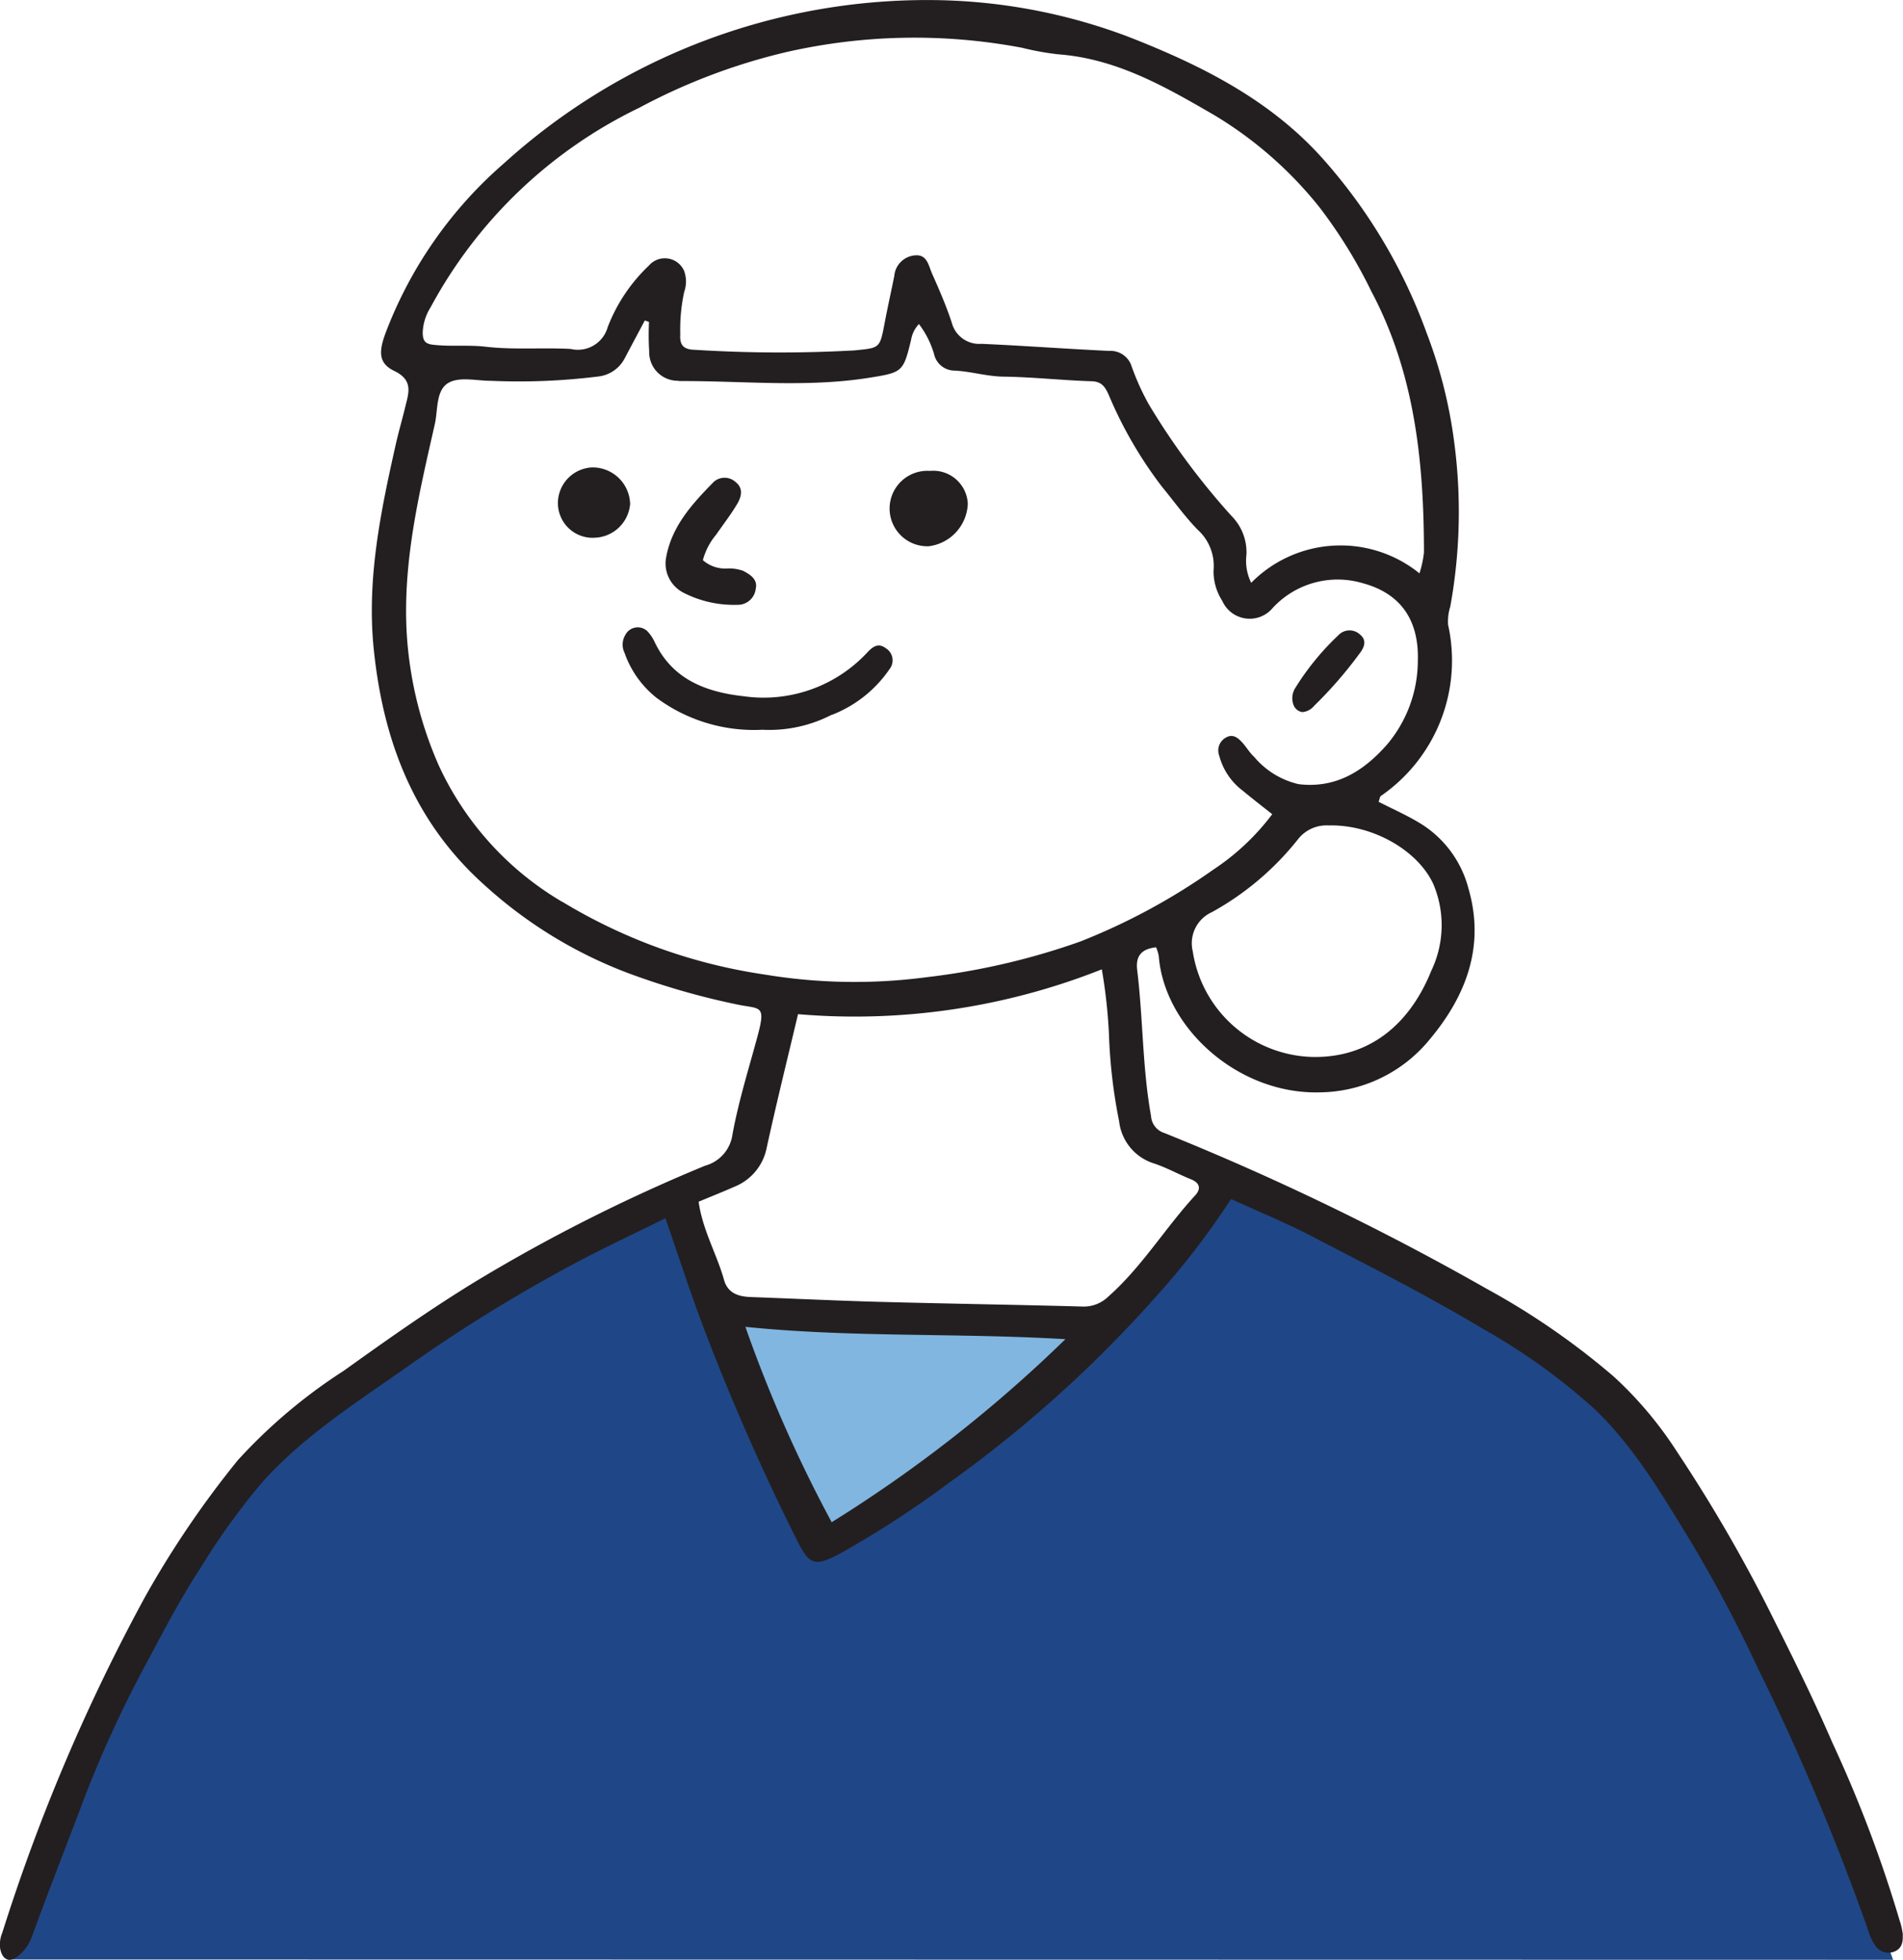 <svg xmlns="http://www.w3.org/2000/svg" width="120.591" height="124.195" viewBox="0 0 120.591 124.195">
  <g id="Group_6155" data-name="Group 6155" transform="translate(-19611.08 632.774)">
    <path id="Path_77785" data-name="Path 77785" d="M1859.172,704.115s14.807-9.936,17.28-13.379l-23.22-1.284s1.162,8.953,5.939,14.663" transform="translate(17804.488 -1239.412)" fill="#81b6e0"/>
    <path id="Path_77786" data-name="Path 77786" d="M1843.313,715.88s-10.155-29.026-17.083-34.512-25.488-15.159-25.488-15.159-18.771,24.393-24.813,22.955c0,0-8.344-16.545-9.711-21.22,0,0-16.257,6.546-25.608,15.178s-16.781,32.738-16.781,32.738Z" transform="translate(17887.73 -1224.459)" fill="#1f4787"/>
    <path id="Path_77787" data-name="Path 77787" d="M1843.071,579.927a4.784,4.784,0,0,0-.226-.98,82.026,82.026,0,0,0-4.248-11.219c-1.114-2.578-2.355-5.108-3.62-7.625a97.018,97.018,0,0,0-6.223-10.807,24.18,24.18,0,0,0-4.018-4.773,46.86,46.86,0,0,0-8.065-5.567,169.075,169.075,0,0,0-20.4-9.859,1.2,1.2,0,0,1-.847-1.081c-.554-3.062-.5-6.177-.879-9.253-.111-.916.306-1.336,1.2-1.436a2.871,2.871,0,0,1,.167.543c.351,4.549,5.022,8.81,10.247,8.65a9.1,9.1,0,0,0,6.927-3.359c2.32-2.769,3.511-5.927,2.451-9.564a6.861,6.861,0,0,0-2.9-4.026c-.9-.574-1.864-.987-2.791-1.463.066-.175.073-.318.147-.374a10.425,10.425,0,0,0,4.255-10.844,3.131,3.131,0,0,1,.14-1.159,33.547,33.547,0,0,0,.243-10.445,29.956,29.956,0,0,0-1.733-6.862,33.939,33.939,0,0,0-6.512-10.983c-3.393-3.844-7.861-6.047-12.469-7.842a35.938,35.938,0,0,0-12.576-2.3,39.917,39.917,0,0,0-26.889,10.32,26.768,26.768,0,0,0-7.562,10.854c-.415,1.146-.4,1.857.569,2.325,1.248.6.915,1.414.7,2.308-.183.763-.407,1.517-.58,2.282-.965,4.291-1.865,8.59-1.412,13.034.591,5.8,2.533,10.938,7,14.946a28.392,28.392,0,0,0,9.792,5.839,47.183,47.183,0,0,0,6.338,1.766c1.4.274,1.727.007,1.181,2.027-.557,2.061-1.2,4.111-1.581,6.206a2.384,2.384,0,0,1-1.736,1.964,107.2,107.2,0,0,0-14.482,7.3c-2.9,1.769-5.667,3.728-8.42,5.7a33.761,33.761,0,0,0-6.708,5.666,61.236,61.236,0,0,0-5.882,8.669,120,120,0,0,0-9.04,21.272,1.92,1.92,0,0,0-.138.986c.136.751.6.943,1.17.467a2.741,2.741,0,0,0,.849-1.221c1.1-3.007,2.274-5.987,3.4-8.984a75.445,75.445,0,0,1,4.067-8.726c1.026-1.938,2.058-3.885,3.26-5.715a43.943,43.943,0,0,1,3.847-5.334c2.664-2.975,6-5.081,9.213-7.342a98.666,98.666,0,0,1,11.1-6.808c1.726-.9,3.49-1.729,5.252-2.6.864,2.48,1.633,4.883,2.534,7.235q2.569,6.7,5.784,13.131c.817,1.628,1.131,1.727,2.72.9a63.425,63.425,0,0,0,6.947-4.51,78.612,78.612,0,0,0,13.06-11.742,48.842,48.842,0,0,0,4.8-6.234c1.725.789,3.449,1.493,5.095,2.349,3.657,1.9,7.338,3.762,10.877,5.884a39.314,39.314,0,0,1,7,5.02c2.568,2.434,4.321,5.456,6.142,8.421a88.3,88.3,0,0,1,4.258,8.035,150.6,150.6,0,0,1,7,16.632,3.313,3.313,0,0,0,.414.916,1.011,1.011,0,0,0,1.172.463c.523-.172.633-.581.605-1.078M1813.344,513.4a6.688,6.688,0,0,1-.159,5.412c-1.332,3.312-3.851,5.547-7.556,5.464a7.879,7.879,0,0,1-7.561-6.693,2.161,2.161,0,0,1,1.216-2.484,18.156,18.156,0,0,0,5.5-4.677,2.29,2.29,0,0,1,1.892-.816c2.794-.073,5.713,1.6,6.672,3.795m-63.58-36.625a29.622,29.622,0,0,1,13.221-12.649,38.323,38.323,0,0,1,9.3-3.525,36.61,36.61,0,0,1,14.954-.28,17.425,17.425,0,0,0,2.322.418c3.679.279,6.763,2.053,9.844,3.839a24.892,24.892,0,0,1,6.7,5.867,31.043,31.043,0,0,1,3.273,5.31c2.748,5.173,3.333,10.806,3.337,16.541a6.529,6.529,0,0,1-.285,1.333,7.953,7.953,0,0,0-10.663.6,3.165,3.165,0,0,1-.3-1.788,3.274,3.274,0,0,0-.951-2.454,45.1,45.1,0,0,1-5.226-7.047,15.615,15.615,0,0,1-1.108-2.45,1.4,1.4,0,0,0-1.419-.958c-2.7-.126-5.391-.329-8.088-.448a1.8,1.8,0,0,1-1.884-1.346c-.349-1.064-.8-2.1-1.255-3.123-.214-.486-.3-1.194-1.05-1.139a1.431,1.431,0,0,0-1.336,1.309c-.2.995-.422,1.983-.611,2.979-.31,1.633-.308,1.573-1.919,1.737a85.656,85.656,0,0,1-10.087-.037c-.729-.012-.993-.284-.945-.987a11.248,11.248,0,0,1,.249-2.686,1.962,1.962,0,0,0-.008-1.335,1.334,1.334,0,0,0-2.233-.327,10.6,10.6,0,0,0-2.612,3.913,1.959,1.959,0,0,1-2.33,1.367c-1.8-.1-3.6.068-5.415-.143-1.087-.127-2.226.008-3.343-.127-.516-.062-.625-.3-.629-.779a3.183,3.183,0,0,1,.5-1.589m8.344,37.678a19.465,19.465,0,0,1-7.823-8.639,24.324,24.324,0,0,1-2.04-8.487c-.239-4.512.81-8.839,1.791-13.173.2-.9.048-2.164.9-2.615.709-.374,1.762-.106,2.663-.107a40.656,40.656,0,0,0,6.767-.271,2.16,2.16,0,0,0,1.715-1.188c.417-.79.839-1.577,1.258-2.365l.265.093a16.607,16.607,0,0,0,.012,1.854,1.81,1.81,0,0,0,1.81,1.874,1.078,1.078,0,0,0,.169.019c4-.017,8,.425,11.991-.214,2.083-.334,2.138-.367,2.632-2.43a1.883,1.883,0,0,1,.491-.968,5.819,5.819,0,0,1,.958,1.9,1.336,1.336,0,0,0,1.206,1.045c1.079.035,2.106.371,3.193.386,1.862.024,3.721.236,5.584.292.655.019.86.374,1.082.855a26.277,26.277,0,0,0,3.379,5.83c.752.914,1.443,1.887,2.267,2.731a3.078,3.078,0,0,1,1,2.568,3.446,3.446,0,0,0,.551,1.93,1.9,1.9,0,0,0,3.206.445,5.6,5.6,0,0,1,5.728-1.552c2.44.667,3.541,2.409,3.46,4.914a8.248,8.248,0,0,1-1.949,5.3c-1.439,1.639-3.2,2.8-5.6,2.513a5.2,5.2,0,0,1-2.822-1.73c-.29-.26-.489-.62-.755-.911s-.589-.566-1.03-.315a.931.931,0,0,0-.425,1.16,4.051,4.051,0,0,0,1.475,2.2c.6.5,1.213.972,1.88,1.5a15.011,15.011,0,0,1-3.715,3.5,40.032,40.032,0,0,1-8.462,4.573,44.374,44.374,0,0,1-9.7,2.253,34.8,34.8,0,0,1-10.294-.167,34.292,34.292,0,0,1-12.814-4.609m17.068,39.317a86.577,86.577,0,0,1-5.469-12.381c6.742.69,13.357.373,20.28.782a87.07,87.07,0,0,1-14.812,11.6m23.024-20.7c-1.9,2.069-3.36,4.511-5.485,6.392a2.226,2.226,0,0,1-1.664.64c-4.232-.118-8.465-.179-12.7-.293-2.769-.074-5.536-.208-8.3-.309-.793-.029-1.464-.243-1.7-1.1-.455-1.628-1.345-3.109-1.607-4.941.808-.337,1.539-.626,2.256-.944a3.354,3.354,0,0,0,2.062-2.491c.612-2.8,1.3-5.581,1.983-8.45a42.449,42.449,0,0,0,19.25-2.841,33.555,33.555,0,0,1,.452,4.1,33.778,33.778,0,0,0,.645,5.534,3.173,3.173,0,0,0,2.219,2.67c.8.266,1.548.686,2.332,1,.594.24.638.622.26,1.033" transform="translate(17888.596 -1090.07)" fill="#231f20"/>
    <path id="Path_77788" data-name="Path 77788" d="M1846.338,574.312a7.881,7.881,0,0,0,3.668-2.9.9.9,0,0,0-.228-1.328c-.462-.348-.8-.132-1.159.246a8.97,8.97,0,0,1-7.808,2.8c-2.372-.26-4.518-1.028-5.665-3.4a2.727,2.727,0,0,0-.462-.707.884.884,0,0,0-1.418.219,1.193,1.193,0,0,0-.047,1.135,6.276,6.276,0,0,0,2.032,2.852,10.377,10.377,0,0,0,6.705,2.019,8.61,8.61,0,0,0,4.381-.946" transform="translate(17817.439 -1161.776)" fill="#231f20"/>
    <path id="Path_77789" data-name="Path 77789" d="M1841.845,549.452a7.008,7.008,0,0,0,3.409.77,1.141,1.141,0,0,0,1.176-1.009c.146-.611-.363-.917-.8-1.146a2.682,2.682,0,0,0-.982-.147,2.147,2.147,0,0,1-1.566-.526,4.151,4.151,0,0,1,.838-1.614c.446-.647.932-1.271,1.333-1.945.26-.438.418-.972-.079-1.377a1.035,1.035,0,0,0-1.4-.03c-1.334,1.364-2.645,2.769-3.014,4.754a2.082,2.082,0,0,0,1.083,2.269" transform="translate(17812.539 -1144.668)" fill="#231f20"/>
    <path id="Path_77790" data-name="Path 77790" d="M1882.977,545.738a2.822,2.822,0,0,0,2.521-2.7,2.191,2.191,0,0,0-2.4-2.08,2.391,2.391,0,1,0-.122,4.776" transform="translate(17786.91 -1143.89)" fill="#231f20"/>
    <path id="Path_77791" data-name="Path 77791" d="M1823.756,540.337a2.267,2.267,0,0,0-2.165,2.321,2.2,2.2,0,0,0,2.355,2.133,2.333,2.333,0,0,0,2.22-2.13,2.374,2.374,0,0,0-2.41-2.324" transform="translate(17824.844 -1143.489)" fill="#231f20"/>
    <path id="Path_77792" data-name="Path 77792" d="M1952.682,574.457a1.073,1.073,0,0,0,.75-.4,26.617,26.617,0,0,0,2.872-3.307c.284-.359.495-.83.041-1.2a.969.969,0,0,0-1.384.04,16.6,16.6,0,0,0-2.754,3.383,1.214,1.214,0,0,0-.1.986.716.716,0,0,0,.58.5" transform="translate(17740.926 -1162.104)" fill="#231f20"/>
  </g>
</svg>
